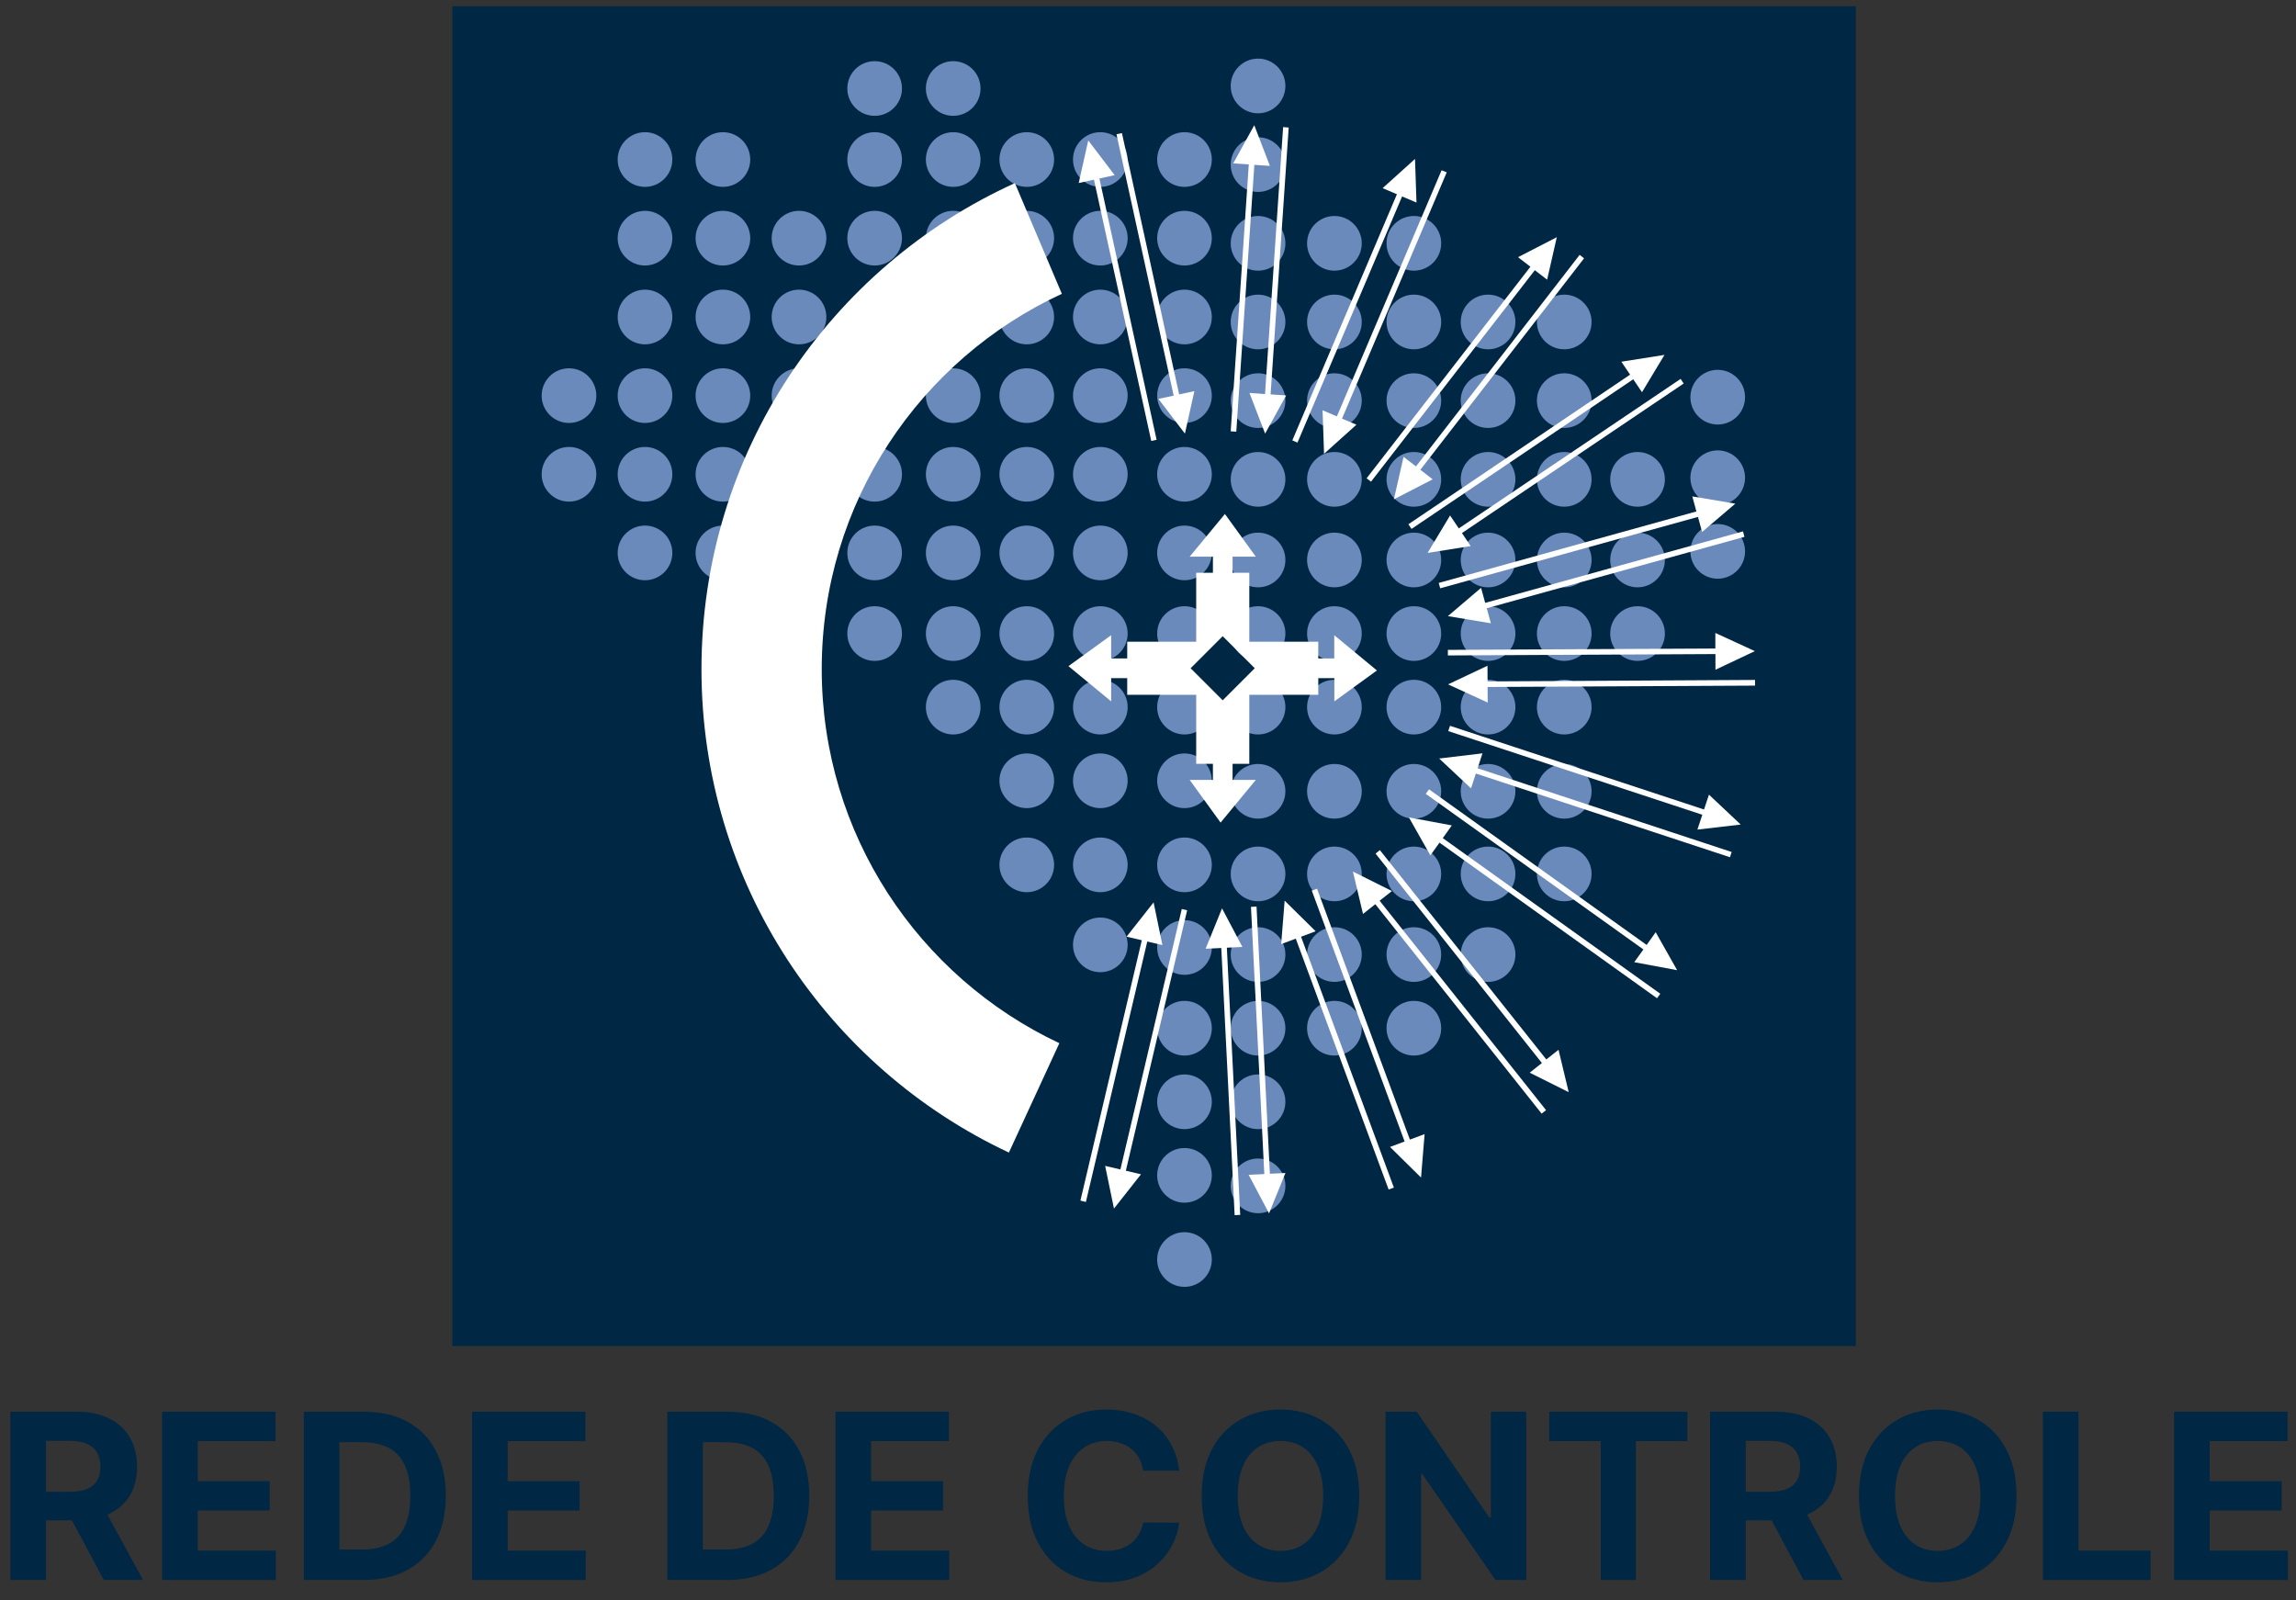 <svg width="99" height="69" viewBox="0 0 99 69" fill="none" xmlns="http://www.w3.org/2000/svg">
<rect x="0" y="0" width="99" height="69" fill="#333333" stroke="none"/>
<path d="M93.746 68.121V60.867H98.634V62.132H95.28V63.86H98.382V65.124H95.28V66.856H98.648V68.121H93.746Z" fill="#002743"/>
<path d="M88.086 68.121V60.867H89.62V66.856H92.729V68.121H88.086Z" fill="#002743"/>
<path d="M86.949 64.495C86.949 65.286 86.799 65.959 86.499 66.514C86.202 67.069 85.796 67.493 85.281 67.786C84.769 68.076 84.193 68.221 83.553 68.221C82.908 68.221 82.33 68.075 81.817 67.782C81.305 67.489 80.9 67.065 80.603 66.511C80.305 65.956 80.156 65.284 80.156 64.495C80.156 63.704 80.305 63.032 80.603 62.477C80.9 61.922 81.305 61.499 81.817 61.209C82.33 60.916 82.908 60.77 83.553 60.77C84.193 60.77 84.769 60.916 85.281 61.209C85.796 61.499 86.202 61.922 86.499 62.477C86.799 63.032 86.949 63.704 86.949 64.495ZM85.394 64.495C85.394 63.983 85.318 63.551 85.164 63.199C85.013 62.847 84.799 62.581 84.523 62.399C84.247 62.217 83.923 62.126 83.553 62.126C83.182 62.126 82.859 62.217 82.582 62.399C82.306 62.581 82.091 62.847 81.938 63.199C81.787 63.551 81.711 63.983 81.711 64.495C81.711 65.008 81.787 65.44 81.938 65.792C82.091 66.143 82.306 66.41 82.582 66.592C82.859 66.774 83.182 66.865 83.553 66.865C83.923 66.865 84.247 66.774 84.523 66.592C84.799 66.41 85.013 66.143 85.164 65.792C85.318 65.44 85.394 65.008 85.394 64.495Z" fill="#002743"/>
<path d="M73.738 68.121V60.867H76.6C77.148 60.867 77.615 60.965 78.002 61.161C78.392 61.355 78.688 61.63 78.891 61.986C79.097 62.34 79.2 62.757 79.2 63.237C79.2 63.718 79.096 64.133 78.888 64.48C78.68 64.824 78.379 65.089 77.985 65.273C77.593 65.457 77.118 65.549 76.561 65.549H74.645V64.317H76.313C76.606 64.317 76.849 64.277 77.043 64.196C77.236 64.116 77.38 63.996 77.475 63.835C77.572 63.675 77.62 63.475 77.62 63.237C77.62 62.996 77.572 62.793 77.475 62.627C77.38 62.462 77.235 62.337 77.039 62.252C76.846 62.165 76.601 62.121 76.306 62.121H75.272V68.121H73.738ZM77.655 64.82L79.458 68.121H77.765L76.001 64.82H77.655Z" fill="#002743"/>
<path d="M66.801 62.132V60.867H72.758V62.132H70.537V68.121H69.021V62.132H66.801Z" fill="#002743"/>
<path d="M65.809 60.867V68.121H64.484L61.329 63.555H61.276V68.121H59.742V60.867H61.088L64.219 65.429H64.283V60.867H65.809Z" fill="#002743"/>
<path d="M58.609 64.495C58.609 65.286 58.459 65.959 58.16 66.514C57.862 67.069 57.456 67.493 56.941 67.786C56.429 68.076 55.853 68.221 55.213 68.221C54.568 68.221 53.99 68.075 53.477 67.782C52.965 67.489 52.56 67.065 52.263 66.511C51.965 65.956 51.816 65.284 51.816 64.495C51.816 63.704 51.965 63.032 52.263 62.477C52.56 61.922 52.965 61.499 53.477 61.209C53.99 60.916 54.568 60.77 55.213 60.77C55.853 60.77 56.429 60.916 56.941 61.209C57.456 61.499 57.862 61.922 58.16 62.477C58.459 63.032 58.609 63.704 58.609 64.495ZM57.054 64.495C57.054 63.983 56.978 63.551 56.824 63.199C56.673 62.847 56.459 62.581 56.183 62.399C55.907 62.217 55.584 62.126 55.213 62.126C54.842 62.126 54.519 62.217 54.242 62.399C53.966 62.581 53.751 62.847 53.598 63.199C53.447 63.551 53.371 63.983 53.371 64.495C53.371 65.008 53.447 65.44 53.598 65.792C53.751 66.143 53.966 66.41 54.242 66.592C54.519 66.774 54.842 66.865 55.213 66.865C55.584 66.865 55.907 66.774 56.183 66.592C56.459 66.41 56.673 66.143 56.824 65.792C56.978 65.44 57.054 65.008 57.054 64.495Z" fill="#002743"/>
<path d="M50.844 63.408H49.292C49.264 63.207 49.206 63.029 49.119 62.873C49.032 62.715 48.919 62.581 48.782 62.469C48.645 62.359 48.487 62.274 48.308 62.215C48.131 62.156 47.938 62.126 47.731 62.126C47.355 62.126 47.028 62.219 46.749 62.406C46.471 62.59 46.255 62.859 46.101 63.213C45.948 63.565 45.871 63.992 45.871 64.495C45.871 65.012 45.948 65.447 46.101 65.799C46.257 66.15 46.474 66.416 46.753 66.596C47.032 66.775 47.354 66.865 47.72 66.865C47.925 66.865 48.115 66.838 48.29 66.783C48.467 66.729 48.624 66.65 48.761 66.546C48.898 66.44 49.011 66.311 49.101 66.16C49.193 66.009 49.257 65.837 49.292 65.643L50.844 65.65C50.804 65.983 50.703 66.304 50.543 66.613C50.385 66.92 50.171 67.195 49.902 67.439C49.635 67.679 49.316 67.871 48.945 68.012C48.577 68.151 48.16 68.221 47.695 68.221C47.048 68.221 46.47 68.075 45.96 67.782C45.452 67.489 45.051 67.065 44.756 66.511C44.463 65.956 44.316 65.284 44.316 64.495C44.316 63.704 44.465 63.032 44.763 62.477C45.06 61.922 45.464 61.499 45.974 61.209C46.484 60.916 47.058 60.77 47.695 60.77C48.115 60.77 48.505 60.829 48.864 60.947C49.225 61.065 49.545 61.237 49.824 61.464C50.102 61.688 50.329 61.963 50.504 62.289C50.681 62.615 50.794 62.988 50.844 63.408Z" fill="#002743"/>
<path d="M36.027 68.121V60.867H40.915V62.132H37.561V63.86H40.663V65.124H37.561V66.856H40.929V68.121H36.027Z" fill="#002743"/>
<path d="M31.345 68.121H28.773V60.867H31.366C32.096 60.867 32.724 61.012 33.25 61.303C33.777 61.591 34.182 62.005 34.465 62.546C34.751 63.087 34.893 63.734 34.893 64.487C34.893 65.242 34.751 65.892 34.465 66.435C34.182 66.978 33.774 67.394 33.243 67.685C32.714 67.975 32.081 68.121 31.345 68.121ZM30.307 66.807H31.281C31.734 66.807 32.116 66.726 32.425 66.566C32.737 66.403 32.97 66.151 33.126 65.811C33.284 65.469 33.363 65.028 33.363 64.487C33.363 63.951 33.284 63.513 33.126 63.173C32.97 62.833 32.738 62.583 32.428 62.422C32.119 62.261 31.738 62.181 31.285 62.181H30.307V66.807Z" fill="#002743"/>
<path d="M20.355 68.121V60.867H25.243V62.132H21.889V63.86H24.991V65.124H21.889V66.856H25.257V68.121H20.355Z" fill="#002743"/>
<path d="M15.673 68.121H13.102V60.867H15.694C16.424 60.867 17.052 61.012 17.578 61.303C18.105 61.591 18.51 62.005 18.793 62.546C19.079 63.087 19.222 63.734 19.222 64.487C19.222 65.242 19.079 65.892 18.793 66.435C18.51 66.978 18.102 67.394 17.571 67.685C17.042 67.975 16.41 68.121 15.673 68.121ZM14.635 66.807H15.609C16.062 66.807 16.444 66.726 16.753 66.566C17.065 66.403 17.298 66.151 17.454 65.811C17.613 65.469 17.692 65.028 17.692 64.487C17.692 63.951 17.613 63.513 17.454 63.173C17.298 62.833 17.066 62.583 16.757 62.422C16.447 62.261 16.066 62.181 15.613 62.181H14.635V66.807Z" fill="#002743"/>
<path d="M6.992 68.121V60.867H11.88V62.132H8.526V63.86H11.628V65.124H8.526V66.856H11.894V68.121H6.992Z" fill="#002743"/>
<path d="M0.449 68.121V60.867H3.311C3.859 60.867 4.326 60.965 4.713 61.161C5.103 61.355 5.399 61.63 5.602 61.986C5.808 62.34 5.91 62.757 5.91 63.237C5.91 63.718 5.807 64.133 5.599 64.48C5.391 64.824 5.09 65.089 4.696 65.273C4.304 65.457 3.829 65.549 3.272 65.549H1.356V64.317H3.024C3.317 64.317 3.56 64.277 3.754 64.196C3.947 64.116 4.091 63.996 4.186 63.835C4.282 63.675 4.331 63.475 4.331 63.237C4.331 62.996 4.282 62.793 4.186 62.627C4.091 62.462 3.946 62.337 3.75 62.252C3.556 62.165 3.312 62.121 3.017 62.121H1.983V68.121H0.449ZM4.366 64.82L6.169 68.121H4.476L2.712 64.82H4.366Z" fill="#002743"/>
<rect x="19.504" y="0.27" width="60.513" height="57.764" fill="#002743"/>
<path d="M27.811 8.057C28.462 8.057 28.99 7.529 28.99 6.878C28.99 6.227 28.462 5.699 27.811 5.699C27.16 5.699 26.633 6.227 26.633 6.878C26.633 7.529 27.16 8.057 27.811 8.057Z" fill="#6A8ABB"/>
<path d="M27.811 11.447C28.462 11.447 28.99 10.919 28.99 10.268C28.99 9.618 28.462 9.09 27.811 9.09C27.16 9.09 26.633 9.618 26.633 10.268C26.633 10.919 27.16 11.447 27.811 11.447Z" fill="#6A8ABB"/>
<path d="M27.811 14.846C28.462 14.846 28.99 14.318 28.99 13.667C28.99 13.016 28.462 12.488 27.811 12.488C27.16 12.488 26.633 13.016 26.633 13.667C26.633 14.318 27.16 14.846 27.811 14.846Z" fill="#6A8ABB"/>
<path d="M27.811 18.236C28.462 18.236 28.99 17.709 28.99 17.058C28.99 16.407 28.462 15.879 27.811 15.879C27.16 15.879 26.633 16.407 26.633 17.058C26.633 17.709 27.16 18.236 27.811 18.236Z" fill="#6A8ABB"/>
<path d="M27.811 21.627C28.462 21.627 28.99 21.099 28.99 20.448C28.99 19.797 28.462 19.27 27.811 19.27C27.16 19.27 26.633 19.797 26.633 20.448C26.633 21.099 27.16 21.627 27.811 21.627Z" fill="#6A8ABB"/>
<path d="M24.534 18.236C25.185 18.236 25.713 17.709 25.713 17.058C25.713 16.407 25.185 15.879 24.534 15.879C23.883 15.879 23.355 16.407 23.355 17.058C23.355 17.709 23.883 18.236 24.534 18.236Z" fill="#6A8ABB"/>
<path d="M24.534 21.627C25.185 21.627 25.713 21.099 25.713 20.448C25.713 19.797 25.185 19.27 24.534 19.27C23.883 19.27 23.355 19.797 23.355 20.448C23.355 21.099 23.883 21.627 24.534 21.627Z" fill="#6A8ABB"/>
<path d="M27.811 25.017C28.462 25.017 28.99 24.49 28.99 23.839C28.99 23.188 28.462 22.66 27.811 22.66C27.16 22.66 26.633 23.188 26.633 23.839C26.633 24.49 27.16 25.017 27.811 25.017Z" fill="#6A8ABB"/>
<path d="M31.171 8.057C31.822 8.057 32.349 7.529 32.349 6.878C32.349 6.227 31.822 5.699 31.171 5.699C30.52 5.699 29.992 6.227 29.992 6.878C29.992 7.529 30.52 8.057 31.171 8.057Z" fill="#6A8ABB"/>
<path d="M31.171 11.447C31.822 11.447 32.349 10.919 32.349 10.268C32.349 9.618 31.822 9.09 31.171 9.09C30.52 9.09 29.992 9.618 29.992 10.268C29.992 10.919 30.52 11.447 31.171 11.447Z" fill="#6A8ABB"/>
<path d="M31.171 14.846C31.822 14.846 32.349 14.318 32.349 13.667C32.349 13.016 31.822 12.488 31.171 12.488C30.52 12.488 29.992 13.016 29.992 13.667C29.992 14.318 30.52 14.846 31.171 14.846Z" fill="#6A8ABB"/>
<path d="M31.171 18.236C31.822 18.236 32.349 17.709 32.349 17.058C32.349 16.407 31.822 15.879 31.171 15.879C30.52 15.879 29.992 16.407 29.992 17.058C29.992 17.709 30.52 18.236 31.171 18.236Z" fill="#6A8ABB"/>
<path d="M31.171 21.627C31.822 21.627 32.349 21.099 32.349 20.448C32.349 19.797 31.822 19.27 31.171 19.27C30.52 19.27 29.992 19.797 29.992 20.448C29.992 21.099 30.52 21.627 31.171 21.627Z" fill="#6A8ABB"/>
<path d="M31.171 25.017C31.822 25.017 32.349 24.49 32.349 23.839C32.349 23.188 31.822 22.66 31.171 22.66C30.52 22.66 29.992 23.188 29.992 23.839C29.992 24.49 30.52 25.017 31.171 25.017Z" fill="#6A8ABB"/>
<path d="M34.452 11.447C35.103 11.447 35.631 10.919 35.631 10.268C35.631 9.618 35.103 9.09 34.452 9.09C33.801 9.09 33.273 9.618 33.273 10.268C33.273 10.919 33.801 11.447 34.452 11.447Z" fill="#6A8ABB"/>
<path d="M34.452 14.846C35.103 14.846 35.631 14.318 35.631 13.667C35.631 13.016 35.103 12.488 34.452 12.488C33.801 12.488 33.273 13.016 33.273 13.667C33.273 14.318 33.801 14.846 34.452 14.846Z" fill="#6A8ABB"/>
<path d="M34.452 18.236C35.103 18.236 35.631 17.709 35.631 17.058C35.631 16.407 35.103 15.879 34.452 15.879C33.801 15.879 33.273 16.407 33.273 17.058C33.273 17.709 33.801 18.236 34.452 18.236Z" fill="#6A8ABB"/>
<path d="M34.452 21.627C35.103 21.627 35.631 21.099 35.631 20.448C35.631 19.797 35.103 19.27 34.452 19.27C33.801 19.27 33.273 19.797 33.273 20.448C33.273 21.099 33.801 21.627 34.452 21.627Z" fill="#6A8ABB"/>
<path d="M34.452 25.017C35.103 25.017 35.631 24.49 35.631 23.839C35.631 23.188 35.103 22.66 34.452 22.66C33.801 22.66 33.273 23.188 33.273 23.839C33.273 24.49 33.801 25.017 34.452 25.017Z" fill="#6A8ABB"/>
<path d="M37.714 11.447C38.365 11.447 38.892 10.919 38.892 10.268C38.892 9.618 38.365 9.09 37.714 9.09C37.063 9.09 36.535 9.618 36.535 10.268C36.535 10.919 37.063 11.447 37.714 11.447Z" fill="#6A8ABB"/>
<path d="M37.714 8.057C38.365 8.057 38.892 7.529 38.892 6.878C38.892 6.227 38.365 5.699 37.714 5.699C37.063 5.699 36.535 6.227 36.535 6.878C36.535 7.529 37.063 8.057 37.714 8.057Z" fill="#6A8ABB"/>
<path d="M37.714 4.994C38.365 4.994 38.892 4.466 38.892 3.815C38.892 3.164 38.365 2.637 37.714 2.637C37.063 2.637 36.535 3.164 36.535 3.815C36.535 4.466 37.063 4.994 37.714 4.994Z" fill="#6A8ABB"/>
<path d="M37.714 14.846C38.365 14.846 38.892 14.318 38.892 13.667C38.892 13.016 38.365 12.488 37.714 12.488C37.063 12.488 36.535 13.016 36.535 13.667C36.535 14.318 37.063 14.846 37.714 14.846Z" fill="#6A8ABB"/>
<path d="M37.714 18.236C38.365 18.236 38.892 17.709 38.892 17.058C38.892 16.407 38.365 15.879 37.714 15.879C37.063 15.879 36.535 16.407 36.535 17.058C36.535 17.709 37.063 18.236 37.714 18.236Z" fill="#6A8ABB"/>
<path d="M37.714 21.627C38.365 21.627 38.892 21.099 38.892 20.448C38.892 19.797 38.365 19.27 37.714 19.27C37.063 19.27 36.535 19.797 36.535 20.448C36.535 21.099 37.063 21.627 37.714 21.627Z" fill="#6A8ABB"/>
<path d="M37.714 25.017C38.365 25.017 38.892 24.49 38.892 23.839C38.892 23.188 38.365 22.66 37.714 22.66C37.063 22.66 36.535 23.188 36.535 23.839C36.535 24.49 37.063 25.017 37.714 25.017Z" fill="#6A8ABB"/>
<path d="M37.714 28.494C38.365 28.494 38.892 27.966 38.892 27.315C38.892 26.664 38.365 26.137 37.714 26.137C37.063 26.137 36.535 26.664 36.535 27.315C36.535 27.966 37.063 28.494 37.714 28.494Z" fill="#6A8ABB"/>
<path d="M41.1 11.447C41.752 11.447 42.279 10.919 42.279 10.268C42.279 9.618 41.752 9.09 41.1 9.09C40.45 9.09 39.922 9.618 39.922 10.268C39.922 10.919 40.45 11.447 41.1 11.447Z" fill="#6A8ABB"/>
<path d="M41.1 8.057C41.752 8.057 42.279 7.529 42.279 6.878C42.279 6.227 41.752 5.699 41.1 5.699C40.45 5.699 39.922 6.227 39.922 6.878C39.922 7.529 40.45 8.057 41.1 8.057Z" fill="#6A8ABB"/>
<path d="M41.1 4.994C41.752 4.994 42.279 4.466 42.279 3.815C42.279 3.164 41.752 2.637 41.1 2.637C40.45 2.637 39.922 3.164 39.922 3.815C39.922 4.466 40.45 4.994 41.1 4.994Z" fill="#6A8ABB"/>
<path d="M41.1 14.846C41.752 14.846 42.279 14.318 42.279 13.667C42.279 13.016 41.752 12.488 41.1 12.488C40.45 12.488 39.922 13.016 39.922 13.667C39.922 14.318 40.45 14.846 41.1 14.846Z" fill="#6A8ABB"/>
<path d="M41.1 18.236C41.752 18.236 42.279 17.709 42.279 17.058C42.279 16.407 41.752 15.879 41.1 15.879C40.45 15.879 39.922 16.407 39.922 17.058C39.922 17.709 40.45 18.236 41.1 18.236Z" fill="#6A8ABB"/>
<path d="M41.1 21.627C41.752 21.627 42.279 21.099 42.279 20.448C42.279 19.797 41.752 19.27 41.1 19.27C40.45 19.27 39.922 19.797 39.922 20.448C39.922 21.099 40.45 21.627 41.1 21.627Z" fill="#6A8ABB"/>
<path d="M41.1 25.017C41.752 25.017 42.279 24.49 42.279 23.839C42.279 23.188 41.752 22.66 41.1 22.66C40.45 22.66 39.922 23.188 39.922 23.839C39.922 24.49 40.45 25.017 41.1 25.017Z" fill="#6A8ABB"/>
<path d="M41.1 28.494C41.752 28.494 42.279 27.966 42.279 27.315C42.279 26.664 41.752 26.137 41.1 26.137C40.45 26.137 39.922 26.664 39.922 27.315C39.922 27.966 40.45 28.494 41.1 28.494Z" fill="#6A8ABB"/>
<path d="M41.1 31.666C41.752 31.666 42.279 31.138 42.279 30.487C42.279 29.836 41.752 29.309 41.1 29.309C40.45 29.309 39.922 29.836 39.922 30.487C39.922 31.138 40.45 31.666 41.1 31.666Z" fill="#6A8ABB"/>
<path d="M44.272 11.447C44.923 11.447 45.451 10.919 45.451 10.268C45.451 9.618 44.923 9.09 44.272 9.09C43.621 9.09 43.094 9.618 43.094 10.268C43.094 10.919 43.621 11.447 44.272 11.447Z" fill="#6A8ABB"/>
<path d="M44.272 8.057C44.923 8.057 45.451 7.529 45.451 6.878C45.451 6.227 44.923 5.699 44.272 5.699C43.621 5.699 43.094 6.227 43.094 6.878C43.094 7.529 43.621 8.057 44.272 8.057Z" fill="#6A8ABB"/>
<path d="M44.272 14.846C44.923 14.846 45.451 14.318 45.451 13.667C45.451 13.016 44.923 12.488 44.272 12.488C43.621 12.488 43.094 13.016 43.094 13.667C43.094 14.318 43.621 14.846 44.272 14.846Z" fill="#6A8ABB"/>
<path d="M44.272 18.236C44.923 18.236 45.451 17.709 45.451 17.058C45.451 16.407 44.923 15.879 44.272 15.879C43.621 15.879 43.094 16.407 43.094 17.058C43.094 17.709 43.621 18.236 44.272 18.236Z" fill="#6A8ABB"/>
<path d="M44.272 21.627C44.923 21.627 45.451 21.099 45.451 20.448C45.451 19.797 44.923 19.27 44.272 19.27C43.621 19.27 43.094 19.797 43.094 20.448C43.094 21.099 43.621 21.627 44.272 21.627Z" fill="#6A8ABB"/>
<path d="M44.272 25.017C44.923 25.017 45.451 24.49 45.451 23.839C45.451 23.188 44.923 22.66 44.272 22.66C43.621 22.66 43.094 23.188 43.094 23.839C43.094 24.49 43.621 25.017 44.272 25.017Z" fill="#6A8ABB"/>
<path d="M44.272 28.494C44.923 28.494 45.451 27.966 45.451 27.315C45.451 26.664 44.923 26.137 44.272 26.137C43.621 26.137 43.094 26.664 43.094 27.315C43.094 27.966 43.621 28.494 44.272 28.494Z" fill="#6A8ABB"/>
<path d="M44.272 31.666C44.923 31.666 45.451 31.138 45.451 30.487C45.451 29.836 44.923 29.309 44.272 29.309C43.621 29.309 43.094 29.836 43.094 30.487C43.094 31.138 43.621 31.666 44.272 31.666Z" fill="#6A8ABB"/>
<path d="M47.444 11.447C48.095 11.447 48.623 10.919 48.623 10.268C48.623 9.618 48.095 9.09 47.444 9.09C46.793 9.09 46.266 9.618 46.266 10.268C46.266 10.919 46.793 11.447 47.444 11.447Z" fill="#6A8ABB"/>
<path d="M47.444 8.057C48.095 8.057 48.623 7.529 48.623 6.878C48.623 6.227 48.095 5.699 47.444 5.699C46.793 5.699 46.266 6.227 46.266 6.878C46.266 7.529 46.793 8.057 47.444 8.057Z" fill="#6A8ABB"/>
<path d="M47.444 14.846C48.095 14.846 48.623 14.318 48.623 13.667C48.623 13.016 48.095 12.488 47.444 12.488C46.793 12.488 46.266 13.016 46.266 13.667C46.266 14.318 46.793 14.846 47.444 14.846Z" fill="#6A8ABB"/>
<path d="M47.444 18.236C48.095 18.236 48.623 17.709 48.623 17.058C48.623 16.407 48.095 15.879 47.444 15.879C46.793 15.879 46.266 16.407 46.266 17.058C46.266 17.709 46.793 18.236 47.444 18.236Z" fill="#6A8ABB"/>
<path d="M47.444 21.627C48.095 21.627 48.623 21.099 48.623 20.448C48.623 19.797 48.095 19.27 47.444 19.27C46.793 19.27 46.266 19.797 46.266 20.448C46.266 21.099 46.793 21.627 47.444 21.627Z" fill="#6A8ABB"/>
<path d="M47.444 25.017C48.095 25.017 48.623 24.49 48.623 23.839C48.623 23.188 48.095 22.66 47.444 22.66C46.793 22.66 46.266 23.188 46.266 23.839C46.266 24.49 46.793 25.017 47.444 25.017Z" fill="#6A8ABB"/>
<path d="M47.444 28.494C48.095 28.494 48.623 27.966 48.623 27.315C48.623 26.664 48.095 26.137 47.444 26.137C46.793 26.137 46.266 26.664 46.266 27.315C46.266 27.966 46.793 28.494 47.444 28.494Z" fill="#6A8ABB"/>
<path d="M47.444 31.666C48.095 31.666 48.623 31.138 48.623 30.487C48.623 29.836 48.095 29.309 47.444 29.309C46.793 29.309 46.266 29.836 46.266 30.487C46.266 31.138 46.793 31.666 47.444 31.666Z" fill="#6A8ABB"/>
<path d="M44.272 34.842C44.923 34.842 45.451 34.314 45.451 33.663C45.451 33.012 44.923 32.484 44.272 32.484C43.621 32.484 43.094 33.012 43.094 33.663C43.094 34.314 43.621 34.842 44.272 34.842Z" fill="#6A8ABB"/>
<path d="M47.444 34.842C48.095 34.842 48.623 34.314 48.623 33.663C48.623 33.012 48.095 32.484 47.444 32.484C46.793 32.484 46.266 33.012 46.266 33.663C46.266 34.314 46.793 34.842 47.444 34.842Z" fill="#6A8ABB"/>
<path d="M44.272 38.467C44.923 38.467 45.451 37.939 45.451 37.288C45.451 36.637 44.923 36.109 44.272 36.109C43.621 36.109 43.094 36.637 43.094 37.288C43.094 37.939 43.621 38.467 44.272 38.467Z" fill="#6A8ABB"/>
<path d="M47.444 38.467C48.095 38.467 48.623 37.939 48.623 37.288C48.623 36.637 48.095 36.109 47.444 36.109C46.793 36.109 46.266 36.637 46.266 37.288C46.266 37.939 46.793 38.467 47.444 38.467Z" fill="#6A8ABB"/>
<path d="M47.444 41.916C48.095 41.916 48.623 41.388 48.623 40.737C48.623 40.086 48.095 39.559 47.444 39.559C46.793 39.559 46.266 40.086 46.266 40.737C46.266 41.388 46.793 41.916 47.444 41.916Z" fill="#6A8ABB"/>
<path d="M51.073 11.447C51.724 11.447 52.252 10.919 52.252 10.268C52.252 9.618 51.724 9.09 51.073 9.09C50.422 9.09 49.895 9.618 49.895 10.268C49.895 10.919 50.422 11.447 51.073 11.447Z" fill="#6A8ABB"/>
<path d="M51.073 8.057C51.724 8.057 52.252 7.529 52.252 6.878C52.252 6.227 51.724 5.699 51.073 5.699C50.422 5.699 49.895 6.227 49.895 6.878C49.895 7.529 50.422 8.057 51.073 8.057Z" fill="#6A8ABB"/>
<path d="M51.073 14.846C51.724 14.846 52.252 14.318 52.252 13.667C52.252 13.016 51.724 12.488 51.073 12.488C50.422 12.488 49.895 13.016 49.895 13.667C49.895 14.318 50.422 14.846 51.073 14.846Z" fill="#6A8ABB"/>
<path d="M51.073 18.236C51.724 18.236 52.252 17.709 52.252 17.058C52.252 16.407 51.724 15.879 51.073 15.879C50.422 15.879 49.895 16.407 49.895 17.058C49.895 17.709 50.422 18.236 51.073 18.236Z" fill="#6A8ABB"/>
<path d="M51.073 21.627C51.724 21.627 52.252 21.099 52.252 20.448C52.252 19.797 51.724 19.27 51.073 19.27C50.422 19.27 49.895 19.797 49.895 20.448C49.895 21.099 50.422 21.627 51.073 21.627Z" fill="#6A8ABB"/>
<path d="M51.073 25.017C51.724 25.017 52.252 24.49 52.252 23.839C52.252 23.188 51.724 22.66 51.073 22.66C50.422 22.66 49.895 23.188 49.895 23.839C49.895 24.49 50.422 25.017 51.073 25.017Z" fill="#6A8ABB"/>
<path d="M51.073 28.494C51.724 28.494 52.252 27.966 52.252 27.315C52.252 26.664 51.724 26.137 51.073 26.137C50.422 26.137 49.895 26.664 49.895 27.315C49.895 27.966 50.422 28.494 51.073 28.494Z" fill="#6A8ABB"/>
<path d="M51.073 31.666C51.724 31.666 52.252 31.138 52.252 30.487C52.252 29.836 51.724 29.309 51.073 29.309C50.422 29.309 49.895 29.836 49.895 30.487C49.895 31.138 50.422 31.666 51.073 31.666Z" fill="#6A8ABB"/>
<path d="M51.073 34.842C51.724 34.842 52.252 34.314 52.252 33.663C52.252 33.012 51.724 32.484 51.073 32.484C50.422 32.484 49.895 33.012 49.895 33.663C49.895 34.314 50.422 34.842 51.073 34.842Z" fill="#6A8ABB"/>
<path d="M51.073 38.467C51.724 38.467 52.252 37.939 52.252 37.288C52.252 36.637 51.724 36.109 51.073 36.109C50.422 36.109 49.895 36.637 49.895 37.288C49.895 37.939 50.422 38.467 51.073 38.467Z" fill="#6A8ABB"/>
<path d="M51.073 42.029C51.724 42.029 52.252 41.502 52.252 40.85C52.252 40.2 51.724 39.672 51.073 39.672C50.422 39.672 49.895 40.2 49.895 40.85C49.895 41.502 50.422 42.029 51.073 42.029Z" fill="#6A8ABB"/>
<path d="M51.073 45.51C51.724 45.51 52.252 44.982 52.252 44.331C52.252 43.68 51.724 43.152 51.073 43.152C50.422 43.152 49.895 43.68 49.895 44.331C49.895 44.982 50.422 45.51 51.073 45.51Z" fill="#6A8ABB"/>
<path d="M51.073 48.682C51.724 48.682 52.252 48.154 52.252 47.503C52.252 46.852 51.724 46.324 51.073 46.324C50.422 46.324 49.895 46.852 49.895 47.503C49.895 48.154 50.422 48.682 51.073 48.682Z" fill="#6A8ABB"/>
<path d="M51.073 51.853C51.724 51.853 52.252 51.326 52.252 50.675C52.252 50.024 51.724 49.496 51.073 49.496C50.422 49.496 49.895 50.024 49.895 50.675C49.895 51.326 50.422 51.853 51.073 51.853Z" fill="#6A8ABB"/>
<path d="M51.073 55.482C51.724 55.482 52.252 54.955 52.252 54.304C52.252 53.653 51.724 53.125 51.073 53.125C50.422 53.125 49.895 53.653 49.895 54.304C49.895 54.955 50.422 55.482 51.073 55.482Z" fill="#6A8ABB"/>
<path d="M54.245 8.275C54.896 8.275 55.424 7.748 55.424 7.097C55.424 6.446 54.896 5.918 54.245 5.918C53.594 5.918 53.066 6.446 53.066 7.097C53.066 7.748 53.594 8.275 54.245 8.275Z" fill="#6A8ABB"/>
<path d="M54.245 4.885C54.896 4.885 55.424 4.357 55.424 3.706C55.424 3.055 54.896 2.527 54.245 2.527C53.594 2.527 53.066 3.055 53.066 3.706C53.066 4.357 53.594 4.885 54.245 4.885Z" fill="#6A8ABB"/>
<path d="M54.245 11.67C54.896 11.67 55.424 11.142 55.424 10.491C55.424 9.84 54.896 9.312 54.245 9.312C53.594 9.312 53.066 9.84 53.066 10.491C53.066 11.142 53.594 11.67 54.245 11.67Z" fill="#6A8ABB"/>
<path d="M54.245 15.06C54.896 15.06 55.424 14.533 55.424 13.882C55.424 13.231 54.896 12.703 54.245 12.703C53.594 12.703 53.066 13.231 53.066 13.882C53.066 14.533 53.594 15.06 54.245 15.06Z" fill="#6A8ABB"/>
<path d="M54.245 18.451C54.896 18.451 55.424 17.923 55.424 17.272C55.424 16.622 54.896 16.094 54.245 16.094C53.594 16.094 53.066 16.622 53.066 17.272C53.066 17.923 53.594 18.451 54.245 18.451Z" fill="#6A8ABB"/>
<path d="M54.245 21.846C54.896 21.846 55.424 21.318 55.424 20.667C55.424 20.016 54.896 19.488 54.245 19.488C53.594 19.488 53.066 20.016 53.066 20.667C53.066 21.318 53.594 21.846 54.245 21.846Z" fill="#6A8ABB"/>
<path d="M54.245 25.322C54.896 25.322 55.424 24.794 55.424 24.143C55.424 23.492 54.896 22.965 54.245 22.965C53.594 22.965 53.066 23.492 53.066 24.143C53.066 24.794 53.594 25.322 54.245 25.322Z" fill="#6A8ABB"/>
<path d="M54.245 28.494C54.896 28.494 55.424 27.966 55.424 27.315C55.424 26.664 54.896 26.137 54.245 26.137C53.594 26.137 53.066 26.664 53.066 27.315C53.066 27.966 53.594 28.494 54.245 28.494Z" fill="#6A8ABB"/>
<path d="M54.245 31.666C54.896 31.666 55.424 31.138 55.424 30.487C55.424 29.836 54.896 29.309 54.245 29.309C53.594 29.309 53.066 29.836 53.066 30.487C53.066 31.138 53.594 31.666 54.245 31.666Z" fill="#6A8ABB"/>
<path d="M54.245 35.295C54.896 35.295 55.424 34.767 55.424 34.116C55.424 33.465 54.896 32.938 54.245 32.938C53.594 32.938 53.066 33.465 53.066 34.116C53.066 34.767 53.594 35.295 54.245 35.295Z" fill="#6A8ABB"/>
<path d="M54.245 38.857C54.896 38.857 55.424 38.33 55.424 37.679C55.424 37.028 54.896 36.5 54.245 36.5C53.594 36.5 53.066 37.028 53.066 37.679C53.066 38.33 53.594 38.857 54.245 38.857Z" fill="#6A8ABB"/>
<path d="M54.245 42.334C54.896 42.334 55.424 41.806 55.424 41.155C55.424 40.504 54.896 39.977 54.245 39.977C53.594 39.977 53.066 40.504 53.066 41.155C53.066 41.806 53.594 42.334 54.245 42.334Z" fill="#6A8ABB"/>
<path d="M54.245 45.51C54.896 45.51 55.424 44.982 55.424 44.331C55.424 43.68 54.896 43.152 54.245 43.152C53.594 43.152 53.066 43.68 53.066 44.331C53.066 44.982 53.594 45.51 54.245 45.51Z" fill="#6A8ABB"/>
<path d="M54.245 48.682C54.896 48.682 55.424 48.154 55.424 47.503C55.424 46.852 54.896 46.324 54.245 46.324C53.594 46.324 53.066 46.852 53.066 47.503C53.066 48.154 53.594 48.682 54.245 48.682Z" fill="#6A8ABB"/>
<path d="M54.245 52.307C54.896 52.307 55.424 51.779 55.424 51.128C55.424 50.477 54.896 49.949 54.245 49.949C53.594 49.949 53.066 50.477 53.066 51.128C53.066 51.779 53.594 52.307 54.245 52.307Z" fill="#6A8ABB"/>
<path d="M57.538 11.67C58.189 11.67 58.717 11.142 58.717 10.491C58.717 9.84 58.189 9.312 57.538 9.312C56.887 9.312 56.359 9.84 56.359 10.491C56.359 11.142 56.887 11.67 57.538 11.67Z" fill="#6A8ABB"/>
<path d="M57.538 15.06C58.189 15.06 58.717 14.533 58.717 13.882C58.717 13.231 58.189 12.703 57.538 12.703C56.887 12.703 56.359 13.231 56.359 13.882C56.359 14.533 56.887 15.06 57.538 15.06Z" fill="#6A8ABB"/>
<path d="M57.538 18.451C58.189 18.451 58.717 17.923 58.717 17.272C58.717 16.622 58.189 16.094 57.538 16.094C56.887 16.094 56.359 16.622 56.359 17.272C56.359 17.923 56.887 18.451 57.538 18.451Z" fill="#6A8ABB"/>
<path d="M57.538 21.846C58.189 21.846 58.717 21.318 58.717 20.667C58.717 20.016 58.189 19.488 57.538 19.488C56.887 19.488 56.359 20.016 56.359 20.667C56.359 21.318 56.887 21.846 57.538 21.846Z" fill="#6A8ABB"/>
<path d="M57.538 25.322C58.189 25.322 58.717 24.794 58.717 24.143C58.717 23.492 58.189 22.965 57.538 22.965C56.887 22.965 56.359 23.492 56.359 24.143C56.359 24.794 56.887 25.322 57.538 25.322Z" fill="#6A8ABB"/>
<path d="M57.538 28.494C58.189 28.494 58.717 27.966 58.717 27.315C58.717 26.664 58.189 26.137 57.538 26.137C56.887 26.137 56.359 26.664 56.359 27.315C56.359 27.966 56.887 28.494 57.538 28.494Z" fill="#6A8ABB"/>
<path d="M57.538 31.666C58.189 31.666 58.717 31.138 58.717 30.487C58.717 29.836 58.189 29.309 57.538 29.309C56.887 29.309 56.359 29.836 56.359 30.487C56.359 31.138 56.887 31.666 57.538 31.666Z" fill="#6A8ABB"/>
<path d="M57.538 35.295C58.189 35.295 58.717 34.767 58.717 34.116C58.717 33.465 58.189 32.938 57.538 32.938C56.887 32.938 56.359 33.465 56.359 34.116C56.359 34.767 56.887 35.295 57.538 35.295Z" fill="#6A8ABB"/>
<path d="M57.538 38.857C58.189 38.857 58.717 38.33 58.717 37.679C58.717 37.028 58.189 36.5 57.538 36.5C56.887 36.5 56.359 37.028 56.359 37.679C56.359 38.33 56.887 38.857 57.538 38.857Z" fill="#6A8ABB"/>
<path d="M57.538 42.334C58.189 42.334 58.717 41.806 58.717 41.155C58.717 40.504 58.189 39.977 57.538 39.977C56.887 39.977 56.359 40.504 56.359 41.155C56.359 41.806 56.887 42.334 57.538 42.334Z" fill="#6A8ABB"/>
<path d="M57.538 45.51C58.189 45.51 58.717 44.982 58.717 44.331C58.717 43.68 58.189 43.152 57.538 43.152C56.887 43.152 56.359 43.68 56.359 44.331C56.359 44.982 56.887 45.51 57.538 45.51Z" fill="#6A8ABB"/>
<path d="M60.964 11.67C61.615 11.67 62.142 11.142 62.142 10.491C62.142 9.84 61.615 9.312 60.964 9.312C60.313 9.312 59.785 9.84 59.785 10.491C59.785 11.142 60.313 11.67 60.964 11.67Z" fill="#6A8ABB"/>
<path d="M60.964 15.06C61.615 15.06 62.142 14.533 62.142 13.882C62.142 13.231 61.615 12.703 60.964 12.703C60.313 12.703 59.785 13.231 59.785 13.882C59.785 14.533 60.313 15.06 60.964 15.06Z" fill="#6A8ABB"/>
<path d="M60.964 18.451C61.615 18.451 62.142 17.923 62.142 17.272C62.142 16.622 61.615 16.094 60.964 16.094C60.313 16.094 59.785 16.622 59.785 17.272C59.785 17.923 60.313 18.451 60.964 18.451Z" fill="#6A8ABB"/>
<path d="M60.964 21.846C61.615 21.846 62.142 21.318 62.142 20.667C62.142 20.016 61.615 19.488 60.964 19.488C60.313 19.488 59.785 20.016 59.785 20.667C59.785 21.318 60.313 21.846 60.964 21.846Z" fill="#6A8ABB"/>
<path d="M60.964 25.322C61.615 25.322 62.142 24.794 62.142 24.143C62.142 23.492 61.615 22.965 60.964 22.965C60.313 22.965 59.785 23.492 59.785 24.143C59.785 24.794 60.313 25.322 60.964 25.322Z" fill="#6A8ABB"/>
<path d="M60.964 28.494C61.615 28.494 62.142 27.966 62.142 27.315C62.142 26.664 61.615 26.137 60.964 26.137C60.313 26.137 59.785 26.664 59.785 27.315C59.785 27.966 60.313 28.494 60.964 28.494Z" fill="#6A8ABB"/>
<path d="M60.964 31.666C61.615 31.666 62.142 31.138 62.142 30.487C62.142 29.836 61.615 29.309 60.964 29.309C60.313 29.309 59.785 29.836 59.785 30.487C59.785 31.138 60.313 31.666 60.964 31.666Z" fill="#6A8ABB"/>
<path d="M60.964 35.295C61.615 35.295 62.142 34.767 62.142 34.116C62.142 33.465 61.615 32.938 60.964 32.938C60.313 32.938 59.785 33.465 59.785 34.116C59.785 34.767 60.313 35.295 60.964 35.295Z" fill="#6A8ABB"/>
<path d="M60.964 38.857C61.615 38.857 62.142 38.33 62.142 37.679C62.142 37.028 61.615 36.5 60.964 36.5C60.313 36.5 59.785 37.028 59.785 37.679C59.785 38.33 60.313 38.857 60.964 38.857Z" fill="#6A8ABB"/>
<path d="M60.964 42.334C61.615 42.334 62.142 41.806 62.142 41.155C62.142 40.504 61.615 39.977 60.964 39.977C60.313 39.977 59.785 40.504 59.785 41.155C59.785 41.806 60.313 42.334 60.964 42.334Z" fill="#6A8ABB"/>
<path d="M60.964 45.51C61.615 45.51 62.142 44.982 62.142 44.331C62.142 43.68 61.615 43.152 60.964 43.152C60.313 43.152 59.785 43.68 59.785 44.331C59.785 44.982 60.313 45.51 60.964 45.51Z" fill="#6A8ABB"/>
<path d="M64.163 15.06C64.814 15.06 65.342 14.533 65.342 13.882C65.342 13.231 64.814 12.703 64.163 12.703C63.512 12.703 62.984 13.231 62.984 13.882C62.984 14.533 63.512 15.06 64.163 15.06Z" fill="#6A8ABB"/>
<path d="M64.163 18.451C64.814 18.451 65.342 17.923 65.342 17.272C65.342 16.622 64.814 16.094 64.163 16.094C63.512 16.094 62.984 16.622 62.984 17.272C62.984 17.923 63.512 18.451 64.163 18.451Z" fill="#6A8ABB"/>
<path d="M64.163 21.846C64.814 21.846 65.342 21.318 65.342 20.667C65.342 20.016 64.814 19.488 64.163 19.488C63.512 19.488 62.984 20.016 62.984 20.667C62.984 21.318 63.512 21.846 64.163 21.846Z" fill="#6A8ABB"/>
<path d="M64.163 25.322C64.814 25.322 65.342 24.794 65.342 24.143C65.342 23.492 64.814 22.965 64.163 22.965C63.512 22.965 62.984 23.492 62.984 24.143C62.984 24.794 63.512 25.322 64.163 25.322Z" fill="#6A8ABB"/>
<path d="M64.163 28.494C64.814 28.494 65.342 27.966 65.342 27.315C65.342 26.664 64.814 26.137 64.163 26.137C63.512 26.137 62.984 26.664 62.984 27.315C62.984 27.966 63.512 28.494 64.163 28.494Z" fill="#6A8ABB"/>
<path d="M64.163 31.666C64.814 31.666 65.342 31.138 65.342 30.487C65.342 29.836 64.814 29.309 64.163 29.309C63.512 29.309 62.984 29.836 62.984 30.487C62.984 31.138 63.512 31.666 64.163 31.666Z" fill="#6A8ABB"/>
<path d="M64.163 35.295C64.814 35.295 65.342 34.767 65.342 34.116C65.342 33.465 64.814 32.938 64.163 32.938C63.512 32.938 62.984 33.465 62.984 34.116C62.984 34.767 63.512 35.295 64.163 35.295Z" fill="#6A8ABB"/>
<path d="M64.163 38.857C64.814 38.857 65.342 38.33 65.342 37.679C65.342 37.028 64.814 36.5 64.163 36.5C63.512 36.5 62.984 37.028 62.984 37.679C62.984 38.33 63.512 38.857 64.163 38.857Z" fill="#6A8ABB"/>
<path d="M67.448 15.06C68.099 15.06 68.627 14.533 68.627 13.882C68.627 13.231 68.099 12.703 67.448 12.703C66.797 12.703 66.269 13.231 66.269 13.882C66.269 14.533 66.797 15.06 67.448 15.06Z" fill="#6A8ABB"/>
<path d="M67.448 18.451C68.099 18.451 68.627 17.923 68.627 17.272C68.627 16.622 68.099 16.094 67.448 16.094C66.797 16.094 66.269 16.622 66.269 17.272C66.269 17.923 66.797 18.451 67.448 18.451Z" fill="#6A8ABB"/>
<path d="M67.448 21.846C68.099 21.846 68.627 21.318 68.627 20.667C68.627 20.016 68.099 19.488 67.448 19.488C66.797 19.488 66.269 20.016 66.269 20.667C66.269 21.318 66.797 21.846 67.448 21.846Z" fill="#6A8ABB"/>
<path d="M67.448 25.322C68.099 25.322 68.627 24.794 68.627 24.143C68.627 23.492 68.099 22.965 67.448 22.965C66.797 22.965 66.269 23.492 66.269 24.143C66.269 24.794 66.797 25.322 67.448 25.322Z" fill="#6A8ABB"/>
<path d="M67.448 28.494C68.099 28.494 68.627 27.966 68.627 27.315C68.627 26.664 68.099 26.137 67.448 26.137C66.797 26.137 66.269 26.664 66.269 27.315C66.269 27.966 66.797 28.494 67.448 28.494Z" fill="#6A8ABB"/>
<path d="M70.608 21.846C71.259 21.846 71.787 21.318 71.787 20.667C71.787 20.016 71.259 19.488 70.608 19.488C69.957 19.488 69.43 20.016 69.43 20.667C69.43 21.318 69.957 21.846 70.608 21.846Z" fill="#6A8ABB"/>
<path d="M70.608 25.322C71.259 25.322 71.787 24.794 71.787 24.143C71.787 23.492 71.259 22.965 70.608 22.965C69.957 22.965 69.43 23.492 69.43 24.143C69.43 24.794 69.957 25.322 70.608 25.322Z" fill="#6A8ABB"/>
<path d="M70.608 28.494C71.259 28.494 71.787 27.966 71.787 27.315C71.787 26.664 71.259 26.137 70.608 26.137C69.957 26.137 69.43 26.664 69.43 27.315C69.43 27.966 69.957 28.494 70.608 28.494Z" fill="#6A8ABB"/>
<path d="M74.065 18.303C74.716 18.303 75.244 17.775 75.244 17.124C75.244 16.473 74.716 15.945 74.065 15.945C73.414 15.945 72.887 16.473 72.887 17.124C72.887 17.775 73.414 18.303 74.065 18.303Z" fill="#6A8ABB"/>
<path d="M74.065 21.775C74.716 21.775 75.244 21.248 75.244 20.597C75.244 19.946 74.716 19.418 74.065 19.418C73.414 19.418 72.887 19.946 72.887 20.597C72.887 21.248 73.414 21.775 74.065 21.775Z" fill="#6A8ABB"/>
<path d="M74.065 24.951C74.716 24.951 75.244 24.423 75.244 23.772C75.244 23.122 74.716 22.594 74.065 22.594C73.414 22.594 72.887 23.122 72.887 23.772C72.887 24.423 73.414 24.951 74.065 24.951Z" fill="#6A8ABB"/>
<path d="M67.448 31.666C68.099 31.666 68.627 31.138 68.627 30.487C68.627 29.836 68.099 29.309 67.448 29.309C66.797 29.309 66.269 29.836 66.269 30.487C66.269 31.138 66.797 31.666 67.448 31.666Z" fill="#6A8ABB"/>
<path d="M67.448 35.295C68.099 35.295 68.627 34.767 68.627 34.116C68.627 33.465 68.099 32.938 67.448 32.938C66.797 32.938 66.269 33.465 66.269 34.116C66.269 34.767 66.797 35.295 67.448 35.295Z" fill="#6A8ABB"/>
<path d="M67.448 38.857C68.099 38.857 68.627 38.33 68.627 37.679C68.627 37.028 68.099 36.5 67.448 36.5C66.797 36.5 66.269 37.028 66.269 37.679C66.269 38.33 66.797 38.857 67.448 38.857Z" fill="#6A8ABB"/>
<path d="M64.163 42.334C64.814 42.334 65.342 41.806 65.342 41.155C65.342 40.504 64.814 39.977 64.163 39.977C63.512 39.977 62.984 40.504 62.984 41.155C62.984 41.806 63.512 42.334 64.163 42.334Z" fill="#6A8ABB"/>
<path d="M45.678 44.977C39.626 42.13 35.432 35.978 35.432 28.848C35.432 21.671 39.675 15.492 45.786 12.668L43.76 7.895C35.79 11.512 30.246 19.532 30.246 28.852C30.246 38.073 35.672 46.02 43.502 49.692L45.678 44.977Z" fill="white"/>
<path d="M59.371 28.906L57.531 27.387V28.389H56.842V27.668H53.868V24.694H53.147V24.001H54.149L52.816 22.16L51.297 24.001H52.299V24.694H51.578V27.668H48.604V28.389H47.911V27.387L46.07 28.72L47.911 30.239V29.237H48.604V29.957H51.578V32.931H52.299V33.625H51.297L52.63 35.465L54.149 33.625H53.147V32.931H53.868V29.957H56.842V29.237H57.535V30.239L59.371 28.906ZM52.721 30.193L51.338 28.811L52.721 27.428L54.103 28.811L52.721 30.193Z" fill="white"/>
<path d="M48.062 7.551L46.924 6.055L46.512 7.891L47.169 7.746L49.64 19.011L49.871 18.961L47.405 7.696L48.062 7.551Z" fill="white"/>
<path d="M49.949 17.198L51.092 18.695L51.5 16.863L50.843 17.004L48.376 5.738L48.141 5.788L50.607 17.058L49.949 17.198Z" fill="white"/>
<path d="M54.757 7.153L54.082 5.398L53.175 7.044L53.846 7.089L53.066 18.595L53.307 18.613L54.086 7.107L54.757 7.153Z" fill="white"/>
<path d="M53.875 16.941L54.55 18.695L55.457 17.049L54.786 17.004L55.566 5.499L55.326 5.48L54.546 16.991L53.875 16.941Z" fill="white"/>
<path d="M61.077 8.733L61.013 6.852L59.617 8.112L60.233 8.375L55.723 18.987L55.945 19.082L60.456 8.47L61.077 8.733Z" fill="white"/>
<path d="M57.027 17.689L57.091 19.566L58.487 18.311L57.866 18.048L62.381 7.431L62.159 7.34L57.644 17.952L57.027 17.689Z" fill="white"/>
<path d="M66.71 12.058L67.127 10.227L65.454 11.088L65.989 11.5L58.926 20.622L59.116 20.767L66.179 11.65L66.71 12.058Z" fill="white"/>
<path d="M60.519 19.697L60.102 21.528L61.774 20.667L61.244 20.254L68.302 11.138L68.112 10.988L61.054 20.109L60.519 19.697Z" fill="white"/>
<path d="M70.8 16.91L71.77 15.301L69.911 15.595L70.287 16.153L60.727 22.604L60.863 22.803L70.423 16.352L70.8 16.91Z" fill="white"/>
<path d="M62.525 22.225L61.555 23.839L63.413 23.544L63.037 22.982L72.598 16.535L72.466 16.336L62.901 22.782L62.525 22.225Z" fill="white"/>
<path d="M73.391 22.935L74.824 21.715L72.97 21.402L73.146 22.051L62.035 25.133L62.099 25.364L73.214 22.286L73.391 22.935Z" fill="white"/>
<path d="M63.862 25.345L62.43 26.564L64.284 26.872L64.107 26.224L75.218 23.146L75.155 22.91L64.039 25.993L63.862 25.345Z" fill="white"/>
<path d="M73.967 28.876L75.667 28.073L73.963 27.289V27.96L62.43 28.019V28.259L73.967 28.2V28.876Z" fill="white"/>
<path d="M64.138 28.703L62.438 29.506L64.147 30.29L64.142 29.619L75.675 29.56V29.315L64.142 29.379L64.138 28.703Z" fill="white"/>
<path d="M73.189 35.767L75.057 35.55L73.688 34.262L73.475 34.901L62.522 31.293L62.445 31.52L73.402 35.128L73.189 35.767Z" fill="white"/>
<path d="M63.922 32.48L62.055 32.703L63.428 33.99L63.637 33.351L74.594 36.959L74.666 36.733L63.714 33.124L63.922 32.48Z" fill="white"/>
<path d="M70.466 41.484L72.316 41.829L71.391 40.192L71.001 40.741L61.617 34.031L61.477 34.226L70.861 40.935L70.466 41.484Z" fill="white"/>
<path d="M62.6 35.587L60.75 35.242L61.675 36.879L62.069 36.33L71.449 43.039L71.589 42.845L62.21 36.135L62.6 35.587Z" fill="white"/>
<path d="M65.958 46.249L67.64 47.088L67.201 45.261L66.675 45.678L59.498 36.652L59.312 36.802L66.484 45.832L65.958 46.249Z" fill="white"/>
<path d="M60.018 38.417L58.336 37.578L58.771 39.405L59.301 38.983L66.473 48.014L66.664 47.864L59.487 38.834L60.018 38.417Z" fill="white"/>
<path d="M59.935 49.45L61.273 50.77L61.427 48.897L60.792 49.133L56.789 38.316L56.562 38.398L60.565 49.215L59.935 49.45Z" fill="white"/>
<path d="M56.729 40.151L55.392 38.832L55.242 40.704L55.872 40.469L59.875 51.285L60.102 51.203L56.099 40.387L56.729 40.151Z" fill="white"/>
<path d="M53.84 50.651L54.719 52.314L55.426 50.573L54.756 50.605L54.18 39.086L53.94 39.099L54.515 50.619L53.84 50.651Z" fill="white"/>
<path d="M53.571 40.828L52.692 39.164L51.984 40.905L52.66 40.873L53.236 52.392L53.476 52.379L52.9 40.859L53.571 40.828Z" fill="white"/>
<path d="M47.652 50.266L48.033 52.107L49.198 50.629L48.545 50.475L51.188 39.246L50.957 39.191L48.31 50.42L47.652 50.266Z" fill="white"/>
<path d="M50.122 40.747L49.741 38.906L48.576 40.384L49.233 40.538L46.586 51.763L46.822 51.822L49.469 40.593L50.122 40.747Z" fill="white"/>
</svg>
